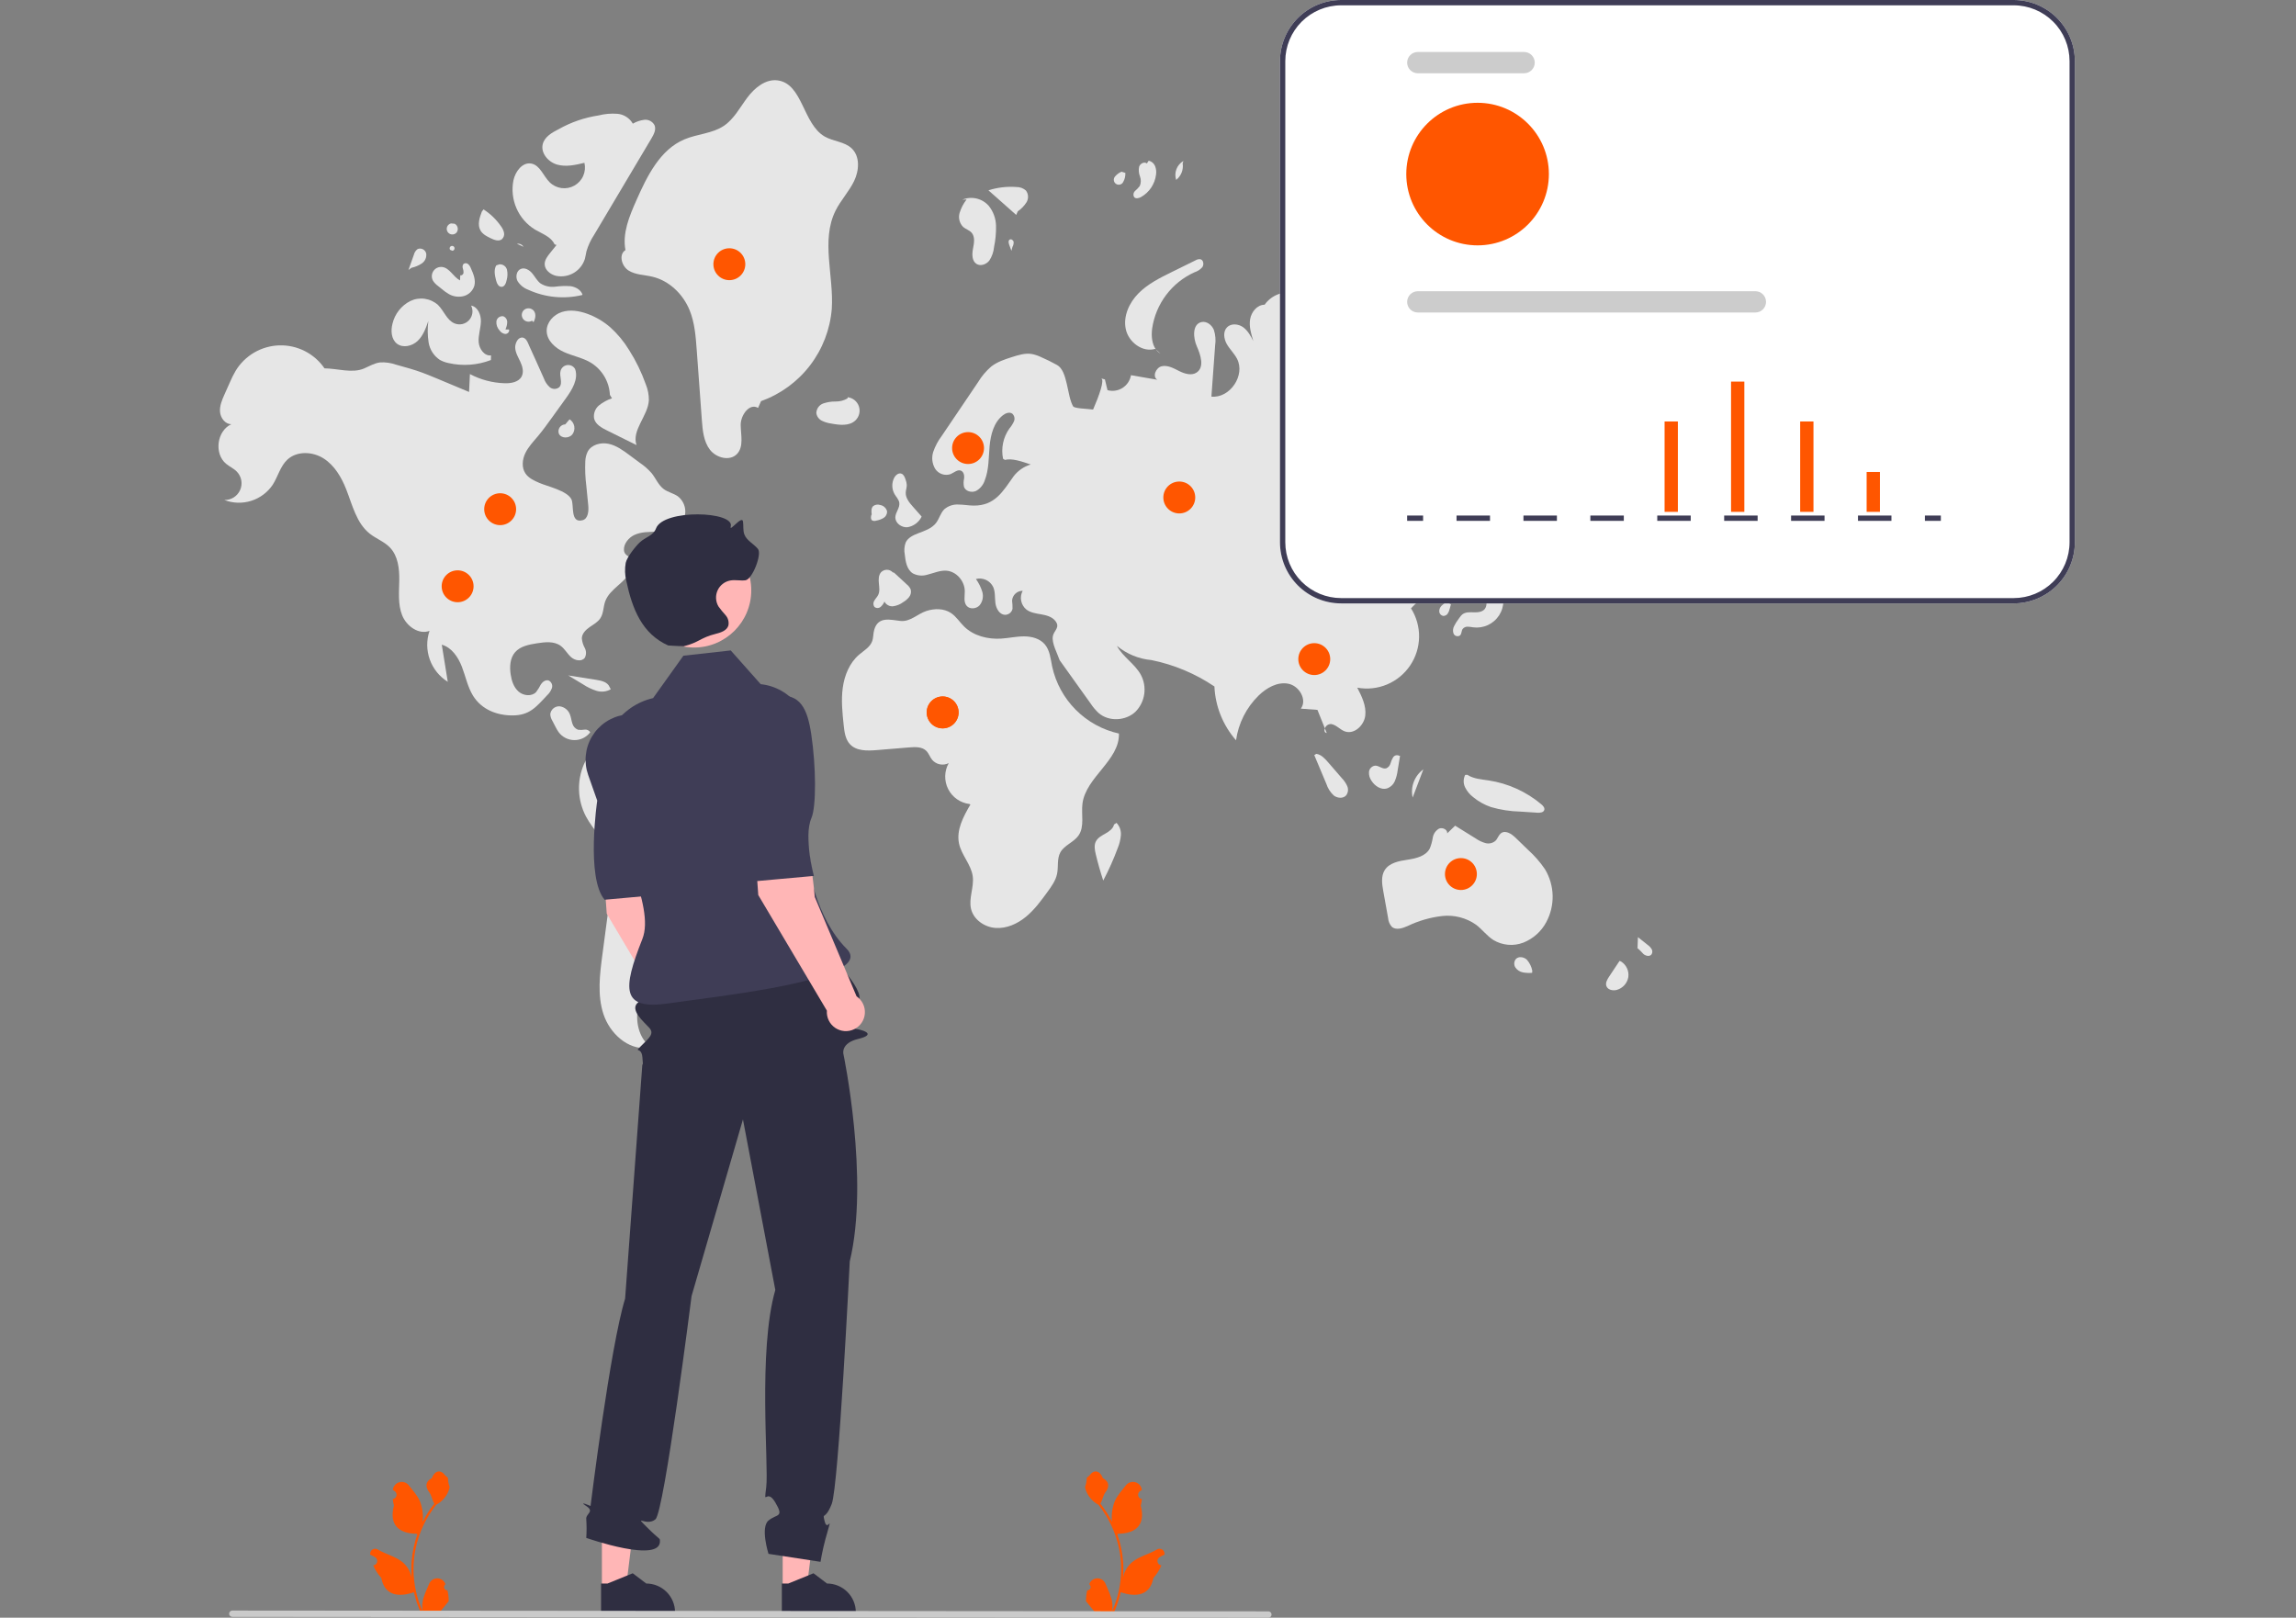 <svg width="1114" height="785" viewBox="0 0 1114 785" fill="none" xmlns="http://www.w3.org/2000/svg">
<rect x="0" y="0" width="1114" height="785" fill="#808080" stroke="none"/>
<g clip-path="url(#clip0_8_338)">
<path d="M527.522 771.71C527.844 771.725 528.162 771.641 528.434 771.468C528.705 771.296 528.918 771.045 529.042 770.748C529.166 770.451 529.196 770.123 529.127 769.809C529.059 769.495 528.896 769.209 528.659 768.991L528.552 768.563L528.595 768.461C528.918 767.696 529.461 767.044 530.154 766.586C530.847 766.129 531.66 765.887 532.49 765.89C533.321 765.893 534.132 766.141 534.822 766.604C535.511 767.066 536.049 767.722 536.367 768.49C537.638 771.551 539.257 774.618 539.655 777.855C539.831 779.286 539.757 780.737 539.436 782.142C542.422 775.629 543.972 768.55 543.982 761.386C543.983 759.588 543.883 757.791 543.683 756.005C543.518 754.54 543.289 753.086 542.995 751.642C541.395 743.807 537.959 736.464 532.97 730.215C530.555 728.898 528.602 726.872 527.374 724.41C526.93 723.525 526.615 722.581 526.441 721.606C526.97 720.21 527.249 718.731 527.263 717.238C527.642 716.662 528.322 716.376 528.736 715.814C530.798 713.018 533.639 713.506 535.122 717.305C538.291 718.904 538.321 721.556 536.377 724.106C535.141 725.729 534.971 727.925 533.885 729.662C533.997 729.805 534.113 729.943 534.225 730.086C536.266 732.71 538.044 735.528 539.535 738.499C539.173 735.171 539.606 731.804 540.798 728.675C542.007 725.759 544.272 723.303 546.268 720.782C546.795 720.105 547.512 719.6 548.327 719.33C549.142 719.06 550.018 719.037 550.846 719.266C551.674 719.494 552.415 719.962 552.976 720.612C553.538 721.261 553.894 722.062 554 722.914L554.012 723.026C553.716 723.193 553.426 723.37 553.142 723.558C552.785 723.796 552.509 724.137 552.349 724.535C552.19 724.932 552.154 725.369 552.247 725.788C552.339 726.207 552.556 726.588 552.869 726.881C553.182 727.174 553.576 727.366 554 727.431L554.043 727.438C553.938 728.506 553.751 729.564 553.485 730.604C556.045 740.502 550.519 744.107 542.629 744.269C542.455 744.358 542.285 744.447 542.111 744.532C543.609 748.778 544.549 753.2 544.907 757.688C545.109 760.336 545.097 762.996 544.871 765.642L544.884 765.548C545.456 762.606 547.026 759.951 549.328 758.032C552.747 755.223 557.578 754.189 561.267 751.931C561.659 751.679 562.115 751.545 562.581 751.544C563.047 751.543 563.503 751.675 563.896 751.925C564.29 752.174 564.603 752.531 564.8 752.954C564.997 753.376 565.069 753.845 565.008 754.307L564.993 754.406C564.443 754.63 563.908 754.888 563.39 755.178C563.094 755.346 562.804 755.523 562.52 755.711C562.163 755.949 561.887 756.289 561.727 756.687C561.567 757.085 561.532 757.522 561.624 757.941C561.717 758.359 561.934 758.74 562.247 759.033C562.56 759.327 562.954 759.519 563.378 759.584L563.421 759.591L563.511 759.604C562.571 761.848 561.252 763.912 559.612 765.709C558.012 774.349 551.138 775.169 543.786 772.653H543.781C542.975 776.158 541.806 779.57 540.294 782.834H527.835C527.79 782.696 527.75 782.553 527.709 782.415C528.863 782.487 530.02 782.418 531.157 782.209C530.233 781.075 529.308 779.932 528.384 778.797C528.363 778.776 528.344 778.754 528.326 778.73C527.857 778.15 527.383 777.574 526.915 776.993C526.89 775.214 527.094 773.438 527.522 771.71Z" fill="#FF5600"/>
<path d="M217.091 771.71C216.77 771.725 216.452 771.641 216.18 771.468C215.908 771.296 215.696 771.045 215.572 770.748C215.447 770.451 215.418 770.123 215.486 769.809C215.554 769.495 215.718 769.209 215.954 768.991L216.061 768.563L216.019 768.461C215.695 767.696 215.153 767.044 214.459 766.586C213.766 766.129 212.953 765.887 212.123 765.89C211.293 765.893 210.482 766.141 209.792 766.604C209.102 767.066 208.565 767.722 208.246 768.49C206.975 771.551 205.357 774.618 204.958 777.855C204.783 779.286 204.857 780.737 205.177 782.142C202.191 775.629 200.641 768.55 200.631 761.386C200.63 759.588 200.73 757.791 200.93 756.005C201.096 754.54 201.325 753.086 201.618 751.642C203.218 743.807 206.654 736.464 211.643 730.215C214.058 728.898 216.011 726.872 217.239 724.41C217.684 723.525 217.998 722.581 218.172 721.606C217.643 720.21 217.365 718.731 217.351 717.238C216.971 716.662 216.292 716.376 215.877 715.814C213.815 713.018 210.974 713.506 209.491 717.305C206.323 718.904 206.292 721.556 208.236 724.106C209.473 725.729 209.643 727.925 210.728 729.662C210.616 729.805 210.5 729.943 210.389 730.086C208.348 732.71 206.569 735.528 205.078 738.499C205.441 735.171 205.008 731.804 203.815 728.675C202.606 725.759 200.341 723.303 198.346 720.782C197.818 720.105 197.102 719.6 196.287 719.33C195.472 719.06 194.595 719.038 193.767 719.266C192.94 719.494 192.199 719.962 191.637 720.612C191.076 721.261 190.719 722.062 190.613 722.914L190.601 723.026C190.898 723.193 191.188 723.37 191.471 723.558C191.828 723.796 192.104 724.137 192.264 724.535C192.424 724.932 192.46 725.369 192.367 725.788C192.274 726.207 192.057 726.588 191.744 726.881C191.431 727.174 191.037 727.366 190.613 727.431L190.57 727.438C190.676 728.506 190.862 729.564 191.128 730.604C188.569 740.502 194.094 744.107 201.984 744.269C202.158 744.358 202.328 744.447 202.502 744.532C201.004 748.778 200.064 753.2 199.707 757.688C199.504 760.336 199.516 762.996 199.742 765.642L199.729 765.548C199.157 762.606 197.588 759.951 195.286 758.032C191.866 755.223 187.035 754.189 183.346 751.931C182.954 751.679 182.499 751.545 182.033 751.544C181.567 751.543 181.11 751.675 180.717 751.925C180.324 752.174 180.01 752.531 179.813 752.954C179.616 753.376 179.544 753.845 179.605 754.307L179.62 754.406C180.17 754.63 180.706 754.888 181.223 755.178C181.52 755.346 181.81 755.523 182.094 755.711C182.45 755.949 182.726 756.289 182.886 756.687C183.046 757.085 183.082 757.522 182.989 757.941C182.896 758.359 182.679 758.74 182.366 759.033C182.053 759.327 181.659 759.519 181.236 759.584L181.192 759.591L181.103 759.604C182.042 761.848 183.361 763.912 185.001 765.709C186.602 774.349 193.475 775.169 200.828 772.653H200.832C201.639 776.158 202.808 779.57 204.32 782.834H216.779C216.824 782.696 216.864 782.553 216.904 782.415C215.751 782.487 214.593 782.418 213.457 782.209C214.381 781.075 215.305 779.932 216.23 778.797C216.25 778.776 216.27 778.754 216.288 778.73C216.757 778.15 217.23 777.574 217.699 776.993C217.724 775.214 217.519 773.438 217.091 771.71Z" fill="#FF5600"/>
<path d="M405.392 102.246C407.913 97.171 411.942 92.957 414.406 87.855C416.871 82.752 417.35 75.923 413.244 72.017C409.758 68.701 404.297 68.654 400.128 66.252C389.507 60.132 389.519 40.695 377.377 39.015C371.472 38.198 366.13 42.626 362.561 47.401C358.992 52.175 356.149 57.746 351.199 61.068C345.596 64.828 338.353 64.991 332.131 67.603C320.202 72.611 313.948 85.487 308.719 97.32C305.351 104.943 301.905 113.165 303.468 121.352C300.07 123.466 301.584 129.151 304.976 131.275C308.367 133.399 312.626 133.352 316.52 134.271C324.704 136.205 331.406 142.72 334.583 150.506C337.059 156.575 337.565 163.238 338.043 169.775C338.872 181.119 339.701 192.462 340.53 203.805C340.899 208.851 341.382 214.214 344.454 218.235C347.526 222.256 354.178 223.941 357.631 220.243C360.931 216.708 359.444 211.112 359.378 206.277C359.311 201.441 363.682 195.42 367.803 197.95L369.257 194.652C378.67 191.281 386.913 185.269 392.999 177.336C399.085 169.402 402.755 159.882 403.571 149.917C404.624 133.865 398.236 116.653 405.392 102.246Z" fill="#E6E6E6"/>
<path d="M415.012 204.034C415.921 203.177 416.566 202.078 416.871 200.866C417.176 199.654 417.128 198.381 416.733 197.195C416.338 196.01 415.612 194.962 414.641 194.176C413.671 193.389 412.495 192.897 411.253 192.757L411.269 193.302C409.497 194.336 407.476 194.867 405.425 194.837C403.381 194.805 401.346 195.127 399.412 195.79C398.451 196.14 397.617 196.772 397.022 197.605C396.427 198.437 396.098 199.43 396.078 200.453C396.19 201.237 396.49 201.983 396.952 202.626C397.414 203.269 398.024 203.792 398.732 204.149C400.151 204.848 401.676 205.311 403.245 205.519C407.287 206.28 412.018 206.855 415.012 204.034Z" fill="#E6E6E6"/>
<path d="M493.846 102.515C495.539 101.363 496.976 99.875 498.068 98.142C498.597 97.266 498.849 96.25 498.79 95.228C498.731 94.206 498.365 93.225 497.739 92.415C496.464 91.309 494.824 90.716 493.137 90.752C488.555 90.41 483.95 90.953 479.573 92.352C484.067 96.333 488.561 100.314 493.055 104.296L493.846 102.515Z" fill="#E6E6E6"/>
<path d="M471.372 112.87C473.188 114.875 472.609 117.985 472.095 120.641C471.581 123.297 471.515 126.616 473.8 128.065C475.78 129.32 478.559 128.296 480.007 126.452C481.302 124.485 482.091 122.229 482.303 119.884C483.015 116.475 483.337 112.997 483.262 109.516C483.176 106.01 481.939 102.628 479.741 99.894C478.182 98.116 476.104 96.87 473.801 96.332C471.498 95.794 469.084 95.99 466.898 96.893L468.986 96.79C467.468 98.739 466.317 100.948 465.589 103.308C465.24 104.494 465.216 105.752 465.518 106.95C465.819 108.149 466.437 109.245 467.305 110.124C468.544 111.202 470.269 111.653 471.372 112.87Z" fill="#E6E6E6"/>
<path d="M573.815 79.245L574.185 78.102C572.633 79 571.436 80.404 570.795 82.08C570.154 83.755 570.108 85.599 570.665 87.304C571.859 86.362 572.781 85.119 573.334 83.703C573.888 82.286 574.054 80.747 573.815 79.245Z" fill="#E6E6E6"/>
<path d="M553.634 95.608C555.611 94.489 557.298 92.922 558.56 91.033C559.822 89.144 560.624 86.986 560.902 84.731C561.116 83.329 560.954 81.895 560.432 80.576C560.163 79.922 559.738 79.344 559.192 78.893C558.647 78.443 557.998 78.134 557.305 77.995L556.459 79.326C555.247 78.282 553.21 79.355 552.7 80.871C552.371 82.446 552.508 84.082 553.093 85.58C553.678 87.087 553.651 88.763 553.019 90.251C552.338 91.126 551.571 91.931 550.731 92.655C550.32 93.028 550.052 93.533 549.972 94.082C549.893 94.632 550.006 95.192 550.294 95.667C551.09 96.576 552.578 96.195 553.634 95.608Z" fill="#E6E6E6"/>
<path d="M545.03 88.174C545.754 86.872 546.095 85.392 546.015 83.904L544.166 83.324C542.984 83.803 541.936 84.561 541.111 85.534C540.86 85.785 540.669 86.088 540.549 86.422C540.43 86.757 540.385 87.113 540.42 87.466C540.454 87.819 540.566 88.16 540.748 88.465C540.929 88.77 541.176 89.031 541.47 89.229C541.765 89.427 542.099 89.558 542.45 89.612C542.8 89.666 543.159 89.641 543.499 89.54C543.839 89.44 544.153 89.265 544.417 89.029C544.682 88.793 544.891 88.501 545.03 88.174Z" fill="#E6E6E6"/>
<path d="M635.408 78.817C635.575 78.957 635.741 79.101 635.908 79.242C636.056 79.211 636.196 79.155 636.346 79.137L635.408 78.817Z" fill="#E6E6E6"/>
<path d="M632.444 95.044C634.142 93.671 635.839 92.298 637.537 90.924C638.439 90.286 639.208 89.478 639.8 88.546C640.205 87.663 640.38 86.692 640.308 85.723C640.236 84.754 639.92 83.82 639.39 83.006C638.45 81.564 637.273 80.291 635.908 79.242C634.409 79.597 633.092 80.489 632.206 81.75C631.321 83.011 630.928 84.553 631.104 86.084C631.41 88.031 632.633 90.113 631.635 91.813C631.246 92.475 630.578 92.925 630.13 93.548C629.682 94.171 629.536 95.164 630.152 95.622C630.835 96.131 631.782 95.58 632.444 95.044Z" fill="#E6E6E6"/>
<path d="M636.157 103.451C636.788 103.485 637.419 103.382 638.008 103.151C638.596 102.919 639.128 102.564 639.566 102.109C641.836 100.25 643.821 98.068 645.459 95.635C641.64 96.844 637.82 98.054 634 99.264L635.191 100.657C634.133 101.347 634.916 103.213 636.157 103.451Z" fill="#E6E6E6"/>
<path d="M646.863 111.313C647.096 111.909 647.518 112.412 648.064 112.745C648.61 113.079 649.25 113.224 649.886 113.159C650.52 113.075 651.128 112.852 651.666 112.508C652.205 112.163 652.661 111.704 653.003 111.164C653.584 110.308 653.925 109.312 653.992 108.28C654.059 107.247 653.849 106.216 653.383 105.292C652.918 104.368 652.214 103.586 651.344 103.025C650.475 102.464 649.471 102.146 648.438 102.103L649.492 103.714C649.761 106.465 646.022 108.681 646.863 111.313Z" fill="#E6E6E6"/>
<path d="M721.048 141.436C722.081 142.206 723.337 142.622 724.625 142.618C725.914 142.615 727.167 142.194 728.197 141.419C728.864 140.848 729.407 140.147 729.79 139.357C730.174 138.568 730.391 137.707 730.426 136.83C730.462 135.953 730.316 135.078 729.998 134.26C729.68 133.442 729.197 132.698 728.578 132.076L726.627 133.165C725.545 132.47 724.235 132.221 722.974 132.472C721.712 132.722 720.597 133.452 719.863 134.509C719.204 135.616 718.962 136.921 719.179 138.191C719.397 139.46 720.059 140.611 721.048 141.436Z" fill="#E6E6E6"/>
<path d="M743.734 144.004C744.684 143.728 745.548 143.213 746.242 142.508C746.936 141.803 747.437 140.931 747.698 139.977L743.905 139.478C742.85 138.682 741.622 138.145 740.321 137.913C739.668 137.815 739.002 137.944 738.433 138.279C737.865 138.614 737.428 139.135 737.198 139.753C737.117 140.279 737.172 140.817 737.358 141.315C737.545 141.814 737.855 142.256 738.261 142.6C738.977 143.283 739.856 143.771 740.814 144.017C741.773 144.262 742.778 144.258 743.734 144.004Z" fill="#E6E6E6"/>
<path d="M728.072 151.586C728.139 152.203 728.38 152.789 728.767 153.274C729.154 153.759 729.671 154.124 730.258 154.326C730.899 154.63 731.617 154.734 732.318 154.626C733.019 154.517 733.671 154.201 734.191 153.717C734.42 153.458 734.584 153.149 734.669 152.814C734.754 152.48 734.759 152.129 734.682 151.793C734.605 151.456 734.448 151.143 734.226 150.878C734.003 150.614 733.721 150.407 733.403 150.274L730.558 149.757C729.459 149.188 728.054 150.349 728.072 151.586Z" fill="#E6E6E6"/>
<path d="M563.04 171.585L560.838 169.575C561.424 170.391 562.174 171.076 563.04 171.585Z" fill="#E6E6E6"/>
<path d="M546.225 159.749C547.581 166.043 554.36 171.17 560.514 169.279L560.838 169.575C558.879 166.894 558.547 162.926 559.005 159.475C559.854 153.562 562.178 147.959 565.764 143.181C569.35 138.404 574.081 134.606 579.521 132.139C581.011 131.674 582.344 130.806 583.371 129.63C584.248 128.348 583.921 126.149 582.41 125.786C581.589 125.692 580.761 125.884 580.064 126.329L568.628 131.958C562.851 134.801 556.96 137.725 552.423 142.293C547.886 146.861 544.87 153.455 546.225 159.749Z" fill="#E6E6E6"/>
<path d="M361.615 376.17C350.959 368.542 339.288 362.443 326.941 358.05C319.353 355.352 311.198 353.294 303.292 354.826C298.955 355.723 294.892 357.63 291.432 360.392C287.971 363.155 285.211 366.695 283.376 370.724C281.607 374.783 280.776 379.188 280.943 383.611C281.109 388.035 282.27 392.365 284.339 396.279C287.985 403.112 294.299 408.553 296.41 416.005C297.834 421.029 297.159 426.377 296.474 431.553C295.074 442.131 293.675 452.708 292.275 463.286C291 472.916 289.758 482.938 292.808 492.162C295.857 501.385 304.557 509.516 314.222 508.536L316.138 508.392C309.744 504.045 307.952 495.044 309.856 487.551C311.76 480.057 316.591 473.703 321.308 467.578C335.307 449.4 349.306 431.222 363.305 413.045C368.969 405.69 374.959 396.6 371.939 387.822C370.222 382.833 365.905 379.242 361.615 376.17Z" fill="#E6E6E6"/>
<path d="M266.213 330.217C264.795 329.737 263.298 330.805 262.464 332.048C261.79 333.383 260.999 334.656 260.099 335.85C257.918 338.098 253.944 337.652 251.592 335.584C249.24 333.516 248.221 330.317 247.764 327.219C247.217 323.501 247.453 319.354 249.907 316.508C252.433 313.578 256.584 312.792 260.404 312.183C264.35 311.555 268.771 311.03 272.004 313.379C274.041 314.858 275.227 317.245 277.114 318.911C279 320.577 282.355 321.209 283.775 319.13C284.147 318.394 284.335 317.578 284.323 316.753C284.311 315.928 284.1 315.119 283.707 314.393C282.909 312.947 282.429 311.348 282.299 309.702C282.394 307.417 284.228 305.602 286.105 304.296C287.982 302.99 290.102 301.864 291.334 299.937C292.848 297.567 292.688 294.515 293.627 291.864C295.901 285.448 304.018 282.593 306.382 276.21C306.952 274.867 307.016 273.363 306.562 271.977C305.573 269.435 302.898 269.934 302.734 266.826C302.577 263.853 305.057 260.938 307.576 259.696C311.05 257.985 315.1 258.123 318.971 258.019C322.842 257.915 327.013 257.401 329.854 254.769C330.774 253.821 331.483 252.69 331.935 251.449C332.387 250.208 332.572 248.886 332.478 247.569C332.384 246.251 332.013 244.969 331.389 243.805C330.765 242.641 329.902 241.622 328.857 240.815C326.74 239.353 324.064 238.844 322.004 237.303C319.438 235.383 318.224 232.185 316.225 229.68C314.563 227.772 312.661 226.088 310.566 224.669C308.851 223.397 307.137 222.124 305.422 220.852C302.322 218.552 299.097 216.193 295.325 215.374C291.553 214.555 287.061 215.714 285.172 219.08C284.427 220.58 284.02 222.226 283.98 223.9C283.808 227.843 283.972 231.793 284.472 235.708C284.783 238.859 285.094 242.01 285.406 245.161C285.685 247.986 285.385 251.71 282.643 252.443C276.56 254.07 278.612 245.075 277.263 242.319C275.198 238.101 265.709 236.076 261.653 234.318C259.12 233.22 256.446 232.008 254.916 229.71C253.013 226.849 253.403 222.955 254.896 219.86C256.389 216.765 258.822 214.246 261.032 211.615C263.284 208.932 265.336 206.088 267.384 203.247C269.761 199.952 272.137 196.657 274.513 193.361C277.561 189.135 280.765 183.978 279.034 179.063C278.658 178.406 278.098 177.873 277.421 177.533C276.745 177.193 275.984 177.06 275.232 177.151C274.481 177.241 273.772 177.551 273.196 178.043C272.62 178.534 272.202 179.184 271.994 179.912C271.235 182.565 273.259 185.952 271.323 187.919C270.66 188.453 269.83 188.737 268.978 188.721C268.127 188.705 267.308 188.39 266.665 187.831C265.411 186.673 264.456 185.229 263.881 183.621C261.535 178.408 259.249 173.162 256.841 167.978C256.08 166.339 255.286 163.532 252.979 163.808C250.976 164.048 249.894 166.967 249.964 168.661C250.065 171.126 251.428 173.329 252.469 175.566C253.511 177.803 254.239 180.489 253.095 182.676C251.647 185.444 247.981 186.066 244.858 185.974C238.972 185.796 233.204 184.274 227.997 181.525C227.861 184.418 227.725 187.311 227.588 190.204C223.443 188.469 219.299 186.735 215.154 185C214.349 184.663 213.544 184.326 212.739 183.989C209.242 182.525 205.741 181.06 202.142 179.872C200.099 179.198 198.027 178.614 195.956 178.03C194.697 177.675 193.438 177.32 192.179 176.965C189.694 176.085 187.059 175.709 184.428 175.86C181.663 176.207 179.198 177.692 176.641 178.802C170.936 181.278 163.558 178.787 157.445 178.743C155.021 175.203 151.747 172.327 147.924 170.379C144.101 168.431 139.85 167.473 135.561 167.591C131.272 167.71 127.081 168.903 123.372 171.059C119.663 173.216 116.553 176.269 114.328 179.937C113.253 181.796 112.296 183.721 111.462 185.699C110.633 187.558 109.804 189.417 108.974 191.276C107.757 194.002 106.514 196.875 106.753 199.851C106.992 202.828 109.274 205.868 112.259 205.841C105.219 209.029 103.754 220.182 109.732 225.08C111.388 226.436 113.418 227.323 114.908 228.86C116.034 230.021 116.787 231.492 117.071 233.084C117.355 234.677 117.157 236.318 116.501 237.796C115.846 239.275 114.764 240.525 113.394 241.384C112.023 242.243 110.427 242.674 108.811 242.62C112.982 244.232 117.576 244.382 121.844 243.045C126.111 241.709 129.799 238.964 132.305 235.261C134.861 231.259 135.972 226.259 139.449 223.025C144.054 218.742 151.661 219.074 156.972 222.442C162.283 225.81 165.643 231.544 167.954 237.393C170.983 245.057 172.921 253.816 179.374 258.943C182.494 261.422 186.445 262.816 189.203 265.693C193.13 269.789 193.809 275.972 193.72 281.646C193.632 287.32 193.021 293.208 195.088 298.493C197.155 303.778 203.08 308.124 208.394 306.132C206.872 310.648 206.918 315.546 208.526 320.033C210.134 324.519 213.21 328.332 217.254 330.853C216.286 324.848 215.318 318.844 214.35 312.84C219.175 314.198 222.302 318.878 224.108 323.554C225.914 328.229 226.868 333.286 229.486 337.561C233.609 344.292 241.074 347.192 248.668 347.166C256.871 347.139 259.986 343.227 265.392 337.467C266.478 336.484 267.303 335.246 267.791 333.865C268.012 333.169 267.973 332.417 267.684 331.747C267.394 331.076 266.871 330.533 266.213 330.217Z" fill="#E6E6E6"/>
<path d="M289.442 329.919C284.857 329.198 280.271 328.477 275.686 327.756C278.09 329.202 280.494 330.647 282.897 332.092C284.902 333.426 287.081 334.476 289.374 335.212C290.523 335.574 291.735 335.695 292.934 335.569C294.132 335.443 295.292 335.072 296.341 334.479L295.754 333.357C294.83 331.019 291.926 330.309 289.442 329.919Z" fill="#E6E6E6"/>
<path d="M286.327 355.407L286.358 355.327C286.081 354.867 285.673 354.501 285.185 354.275C284.698 354.049 284.155 353.974 283.624 354.06C282.568 354.249 281.488 354.266 280.426 354.112C279.752 353.848 279.15 353.427 278.672 352.883C278.194 352.339 277.852 351.689 277.677 350.987C277.221 349.615 277.086 348.148 276.567 346.8C276.192 345.733 275.53 344.79 274.654 344.076C273.778 343.361 272.721 342.902 271.601 342.749C270.477 342.659 269.363 343.015 268.499 343.74C267.635 344.465 267.091 345.5 266.985 346.623C267.073 347.779 267.441 348.896 268.056 349.879C268.55 350.831 269.045 351.782 269.539 352.733C269.956 353.586 270.436 354.407 270.974 355.188C271.849 356.394 272.994 357.38 274.317 358.066C275.64 358.753 277.105 359.121 278.596 359.142C280.086 359.164 281.561 358.837 282.903 358.189C284.245 357.54 285.417 356.588 286.327 355.407Z" fill="#E6E6E6"/>
<path d="M259.547 111.392C263.038 113.45 267.411 114.869 269.07 118.567L270.027 118.876C268.983 120.174 267.939 121.471 266.895 122.768C265.605 124.371 264.248 126.157 264.279 128.215C264.32 131.048 267.046 133.186 269.8 133.854C272.739 134.459 275.798 133.95 278.383 132.426C280.968 130.903 282.894 128.473 283.788 125.609C284.116 124.414 284.251 123.175 284.538 121.971C285.376 119.113 286.639 116.398 288.287 113.918C297.558 98.32 306.83 82.722 316.101 67.124C317.256 65.181 318.446 62.857 317.578 60.771C317.115 59.888 316.398 59.165 315.519 58.694C314.641 58.222 313.642 58.025 312.65 58.126C310.671 58.367 308.763 59.009 307.041 60.013C306.276 58.669 305.196 57.531 303.895 56.697C302.593 55.862 301.108 55.356 299.568 55.222C296.488 54.984 293.39 55.254 290.397 56.021C283.636 57.041 277.116 59.281 271.156 62.631C267.895 64.279 264.306 66.315 263.36 69.844C262.197 74.185 265.947 78.61 270.265 79.858C274.583 81.105 279.192 80.057 283.562 79.007C284.056 81.126 283.85 83.347 282.975 85.339C282.1 87.331 280.603 88.985 278.709 90.054C276.815 91.124 274.625 91.55 272.468 91.27C270.31 90.99 268.302 90.018 266.743 88.501C263.611 85.451 262.077 80.156 257.776 79.368C253.489 78.584 250.081 83.156 249.135 87.411C248.209 91.993 248.711 96.749 250.573 101.037C252.435 105.325 255.567 108.939 259.547 111.392Z" fill="#E6E6E6"/>
<path d="M313.32 186.448C311.256 180.629 308.542 175.06 305.231 169.848C302.721 165.727 299.624 161.995 296.036 158.768C292.758 155.937 288.989 153.729 284.916 152.254C280.962 150.824 276.56 150.118 272.564 151.421C268.567 152.725 265.166 156.441 265.247 160.645C265.337 165.292 269.403 168.927 273.641 170.837C277.88 172.747 282.594 173.578 286.593 175.948C289.311 177.597 291.583 179.889 293.209 182.621C294.835 185.354 295.764 188.444 295.916 191.62L296.923 193.285C294.641 194.041 292.514 195.199 290.641 196.705C289.713 197.471 289.004 198.468 288.585 199.595C288.166 200.722 288.052 201.94 288.255 203.126C288.953 205.94 291.827 207.555 294.426 208.842C299.227 211.22 304.028 213.598 308.83 215.976C306.385 208.687 314.389 201.903 314.832 194.227C314.849 191.559 314.335 188.915 313.32 186.448Z" fill="#E6E6E6"/>
<path d="M192.59 166.766C195.502 169.027 199.981 167.969 202.649 165.424C205.317 162.878 206.617 159.256 207.829 155.773C207.386 159.22 207.428 162.713 207.953 166.148C208.227 167.867 208.854 169.509 209.795 170.972C210.737 172.435 211.971 173.687 213.422 174.648C214.738 175.37 216.157 175.887 217.63 176.18C224.477 177.739 231.632 177.227 238.187 174.712L238.246 172.47C234.953 172.846 232.461 169.234 232.243 165.927C232.026 162.619 233.226 159.376 233.332 156.063C233.437 152.75 231.841 148.879 228.579 148.29C229.15 149.436 229.358 150.73 229.176 151.997C228.993 153.265 228.43 154.447 227.559 155.387C226.688 156.326 225.552 156.978 224.302 157.256C223.051 157.533 221.746 157.424 220.56 156.942C216.784 155.407 215.413 150.807 212.495 147.961C210.692 146.358 208.456 145.323 206.067 144.987C203.677 144.651 201.242 145.029 199.067 146.073C196.919 147.169 195.035 148.718 193.545 150.613C192.055 152.508 190.994 154.704 190.435 157.049C189.549 160.452 189.812 164.609 192.59 166.766Z" fill="#E6E6E6"/>
<path d="M282.481 143.16L282.616 142.941C281.803 140.593 279.283 139.216 276.823 138.867C274.343 138.703 271.853 138.785 269.389 139.112C266.903 139.434 264.382 138.879 262.261 137.542C260.567 136.276 259.602 134.285 258.249 132.661C256.895 131.036 254.704 129.701 252.737 130.477C250.608 131.318 250.04 134.302 251.073 136.345C252.291 138.306 254.127 139.804 256.291 140.604C264.488 144.366 273.711 145.267 282.481 143.16Z" fill="#E6E6E6"/>
<path d="M254.501 150.198C253.82 150.697 253.359 151.44 253.213 152.271C253.067 153.103 253.249 153.958 253.719 154.659C254.19 155.36 254.913 155.851 255.738 156.031C256.563 156.21 257.425 156.064 258.144 155.623L258.863 156.332C259.818 154.621 260.212 152.329 258.99 150.797C258.447 150.162 257.689 149.75 256.86 149.639C256.032 149.529 255.192 149.728 254.501 150.198Z" fill="#E6E6E6"/>
<path d="M246.096 156.335C246.106 155.724 245.932 155.124 245.594 154.614C245.257 154.104 244.774 153.708 244.207 153.478C243.822 153.412 243.427 153.425 243.046 153.515C242.666 153.606 242.307 153.773 241.993 154.005C241.679 154.238 241.414 154.532 241.217 154.869C241.019 155.207 240.891 155.581 240.842 155.969C240.783 156.76 240.886 157.554 241.147 158.303C241.408 159.051 241.819 159.738 242.357 160.321C242.669 160.791 243.078 161.189 243.556 161.489C244.033 161.789 244.569 161.984 245.128 162.062C246.253 162.099 247.401 160.922 246.945 159.892L245.226 159.859C245.755 158.757 246.052 157.557 246.096 156.335Z" fill="#E6E6E6"/>
<path d="M212.482 138.732C213.114 139.244 213.745 139.756 214.376 140.267C215.47 141.213 216.651 142.051 217.904 142.772C220.095 143.986 222.672 144.301 225.092 143.652C226.286 143.311 227.376 142.675 228.26 141.803C229.144 140.93 229.794 139.849 230.151 138.66C230.905 135.816 229.674 132.862 228.469 130.178C228.194 129.41 227.741 128.718 227.146 128.16C226.841 127.89 226.452 127.733 226.045 127.717C225.638 127.701 225.238 127.827 224.913 128.072C224.677 128.366 224.52 128.715 224.458 129.086C224.395 129.457 224.428 129.838 224.554 130.193C224.813 130.9 224.931 131.651 224.902 132.404C224.782 133.146 224.003 133.848 223.317 133.541L223.207 136.068C219.93 134.409 218.196 129.995 214.549 129.56C213.73 129.463 212.9 129.592 212.15 129.933C211.399 130.275 210.757 130.816 210.293 131.498C209.83 132.179 209.562 132.975 209.52 133.799C209.477 134.622 209.662 135.441 210.053 136.167C210.686 137.174 211.512 138.045 212.482 138.732Z" fill="#E6E6E6"/>
<path d="M204.676 127.824C205.434 127.304 206.034 126.585 206.409 125.746C206.785 124.907 206.921 123.98 206.804 123.068C206.713 122.627 206.526 122.211 206.256 121.85C205.987 121.488 205.64 121.191 205.243 120.979C204.845 120.767 204.405 120.645 203.955 120.621C203.505 120.598 203.055 120.675 202.638 120.845C201.701 121.545 201.043 122.555 200.781 123.694C199.917 126.131 199.054 128.568 198.19 131.004L199.642 129.948C201.438 129.561 203.145 128.841 204.676 127.824Z" fill="#E6E6E6"/>
<path d="M221.5 112.87C221.76 112.543 221.944 112.163 222.041 111.757C222.138 111.351 222.144 110.928 222.06 110.52C221.976 110.111 221.803 109.725 221.554 109.39C221.305 109.055 220.985 108.779 220.618 108.581L218.802 108.411C218.39 108.516 218.007 108.716 217.686 108.995C217.364 109.274 217.112 109.624 216.951 110.018C216.789 110.412 216.722 110.838 216.755 111.263C216.788 111.687 216.92 112.098 217.14 112.463C217.361 112.827 217.663 113.134 218.024 113.361C218.385 113.587 218.794 113.725 219.217 113.765C219.641 113.804 220.069 113.744 220.465 113.589C220.862 113.433 221.216 113.187 221.5 112.87Z" fill="#E6E6E6"/>
<path d="M238.201 115.672C239.895 116.483 242.04 117.255 243.514 116.091C243.95 115.696 244.275 115.193 244.455 114.632C244.635 114.072 244.664 113.474 244.54 112.898C244.275 111.75 243.764 110.674 243.042 109.743C240.788 106.508 237.924 103.743 234.612 101.604L233.793 102.668C232.649 105.638 231.544 109.106 233.14 111.861C234.216 113.718 236.265 114.746 238.201 115.672Z" fill="#E6E6E6"/>
<path d="M250.821 118.316L253.989 119.749C253.678 119.208 253.205 118.778 252.637 118.521C252.068 118.263 251.433 118.192 250.821 118.316Z" fill="#E6E6E6"/>
<path d="M242.285 128.283L240.788 128.776C239.515 130.868 240.067 133.542 240.659 135.918C241.034 137.42 241.841 139.268 243.387 139.2C244.892 139.133 245.558 137.309 245.847 135.831C246.297 134.225 246.346 132.533 245.989 130.904C245.785 130.097 245.3 129.39 244.621 128.909C243.942 128.429 243.113 128.207 242.285 128.283Z" fill="#E6E6E6"/>
<path d="M218.414 121.243L219.522 121.689C219.782 121.652 220.022 121.53 220.205 121.343C220.389 121.156 220.505 120.913 220.537 120.652C220.568 120.392 220.513 120.128 220.38 119.903C220.246 119.677 220.042 119.501 219.799 119.403C219.555 119.305 219.287 119.29 219.034 119.361C218.781 119.431 218.559 119.583 218.401 119.792C218.243 120.002 218.159 120.258 218.162 120.52C218.164 120.782 218.253 121.036 218.414 121.243Z" fill="#E6E6E6"/>
<path d="M274.252 205.933C273.715 205.945 273.189 206.085 272.718 206.342C272.246 206.598 271.843 206.964 271.542 207.408C271.24 207.852 271.049 208.361 270.985 208.894C270.92 209.427 270.984 209.967 271.171 210.47C272.259 212.813 276.005 212.823 277.669 210.848C278.096 210.288 278.401 209.644 278.567 208.96C278.732 208.275 278.753 207.563 278.63 206.87C278.506 206.176 278.24 205.515 277.849 204.93C277.457 204.344 276.948 203.846 276.355 203.467L274.252 205.933Z" fill="#E6E6E6"/>
<path d="M328.202 261.413C327.766 261.529 327.359 261.731 327.003 262.007C326.647 262.284 326.35 262.629 326.13 263.022C325.91 263.415 325.77 263.848 325.72 264.296C325.67 264.743 325.711 265.197 325.839 265.629L328.949 265.845C330.002 265.316 331.055 264.787 332.108 264.259C332.044 263.813 331.892 263.384 331.66 262.998C331.427 262.612 331.12 262.276 330.756 262.011C330.392 261.745 329.978 261.556 329.539 261.453C329.101 261.35 328.646 261.337 328.202 261.413Z" fill="#E6E6E6"/>
<path d="M315.562 265.259C314.672 265.891 313.958 266.739 313.486 267.723C313.015 268.708 312.802 269.796 312.868 270.885C312.969 271.971 313.413 272.998 314.137 273.815C314.86 274.632 315.824 275.198 316.891 275.431C317.967 275.6 319.067 275.353 319.969 274.742C320.87 274.13 321.506 273.199 321.747 272.137C322.273 268.92 318.817 266.564 317.574 263.551L315.562 265.259Z" fill="#E6E6E6"/>
<path d="M436.342 244.016C436.67 246.431 434.494 248.546 434.413 250.982C434.317 253.872 437.463 256.12 440.34 255.836C441.769 255.589 443.12 255.013 444.288 254.155C445.456 253.297 446.41 252.18 447.073 250.891L447.135 250.62C445.734 249.036 444.332 247.452 442.931 245.868C441.209 243.922 439.385 241.708 439.452 239.111C439.486 237.831 439.99 236.591 439.962 235.311C439.894 234.39 439.689 233.484 439.352 232.625C438.973 231.492 438.456 230.216 437.324 229.834C435.908 229.355 434.478 230.61 433.802 231.944C433.194 233.174 432.898 234.535 432.941 235.906C432.985 237.277 433.365 238.617 434.049 239.806C434.867 241.196 436.124 242.418 436.342 244.016Z" fill="#E6E6E6"/>
<path d="M423.125 252.512C423.431 252.678 423.77 252.775 424.117 252.797C424.465 252.819 424.813 252.766 425.139 252.641C426.387 252.428 427.588 251.992 428.682 251.354C429.225 251.027 429.672 250.562 429.976 250.006C430.281 249.45 430.432 248.823 430.415 248.189C430.226 247.392 429.804 246.67 429.204 246.112C428.604 245.555 427.852 245.188 427.043 245.058C426.482 244.861 425.881 244.805 425.293 244.894C424.704 244.984 424.147 245.218 423.67 245.574C422.626 246.553 422.751 248.216 422.955 249.633L422.735 250.002C422.539 250.878 422.413 251.966 423.125 252.512Z" fill="#E6E6E6"/>
<path d="M643.729 355.707C643.426 354.953 643.123 354.199 642.82 353.446C642.404 354.469 642.558 355.517 643.729 355.707Z" fill="#E6E6E6"/>
<path d="M825.703 197.145C821.813 192.924 819.431 190.491 816.974 185.259C815.637 182.374 813.607 179.864 811.064 177.955C808.521 176.045 805.545 174.795 802.402 174.316C794.331 172.986 786.084 175.092 777.916 174.67C764.832 173.994 753.034 166.976 740.504 163.149C733.489 161.183 726.345 159.71 719.124 158.739C714.963 158.081 710.803 157.423 706.642 156.765C693.004 154.608 679.278 152.445 665.473 152.732C661.493 152.814 655.947 151.618 656.266 147.649C656.662 142.72 665.531 143.367 667.237 138.725C668.292 135.854 665.766 132.839 662.996 131.541C660.226 130.242 657.029 129.852 654.515 128.109C652.001 126.366 650.624 122.325 652.934 120.32C646.53 123.603 640.126 126.886 633.722 130.169C628.398 132.898 622.449 136.449 621.509 142.358C618.301 143.206 615.493 145.156 613.579 147.867C609.977 147.886 607.146 151.344 606.552 154.897C605.958 158.45 607.038 162.046 608.105 165.487C606.799 162.984 605.411 160.385 603.108 158.752C600.805 157.119 597.299 156.808 595.336 158.837C593.321 160.919 593.792 164.412 595.217 166.934C596.643 169.456 598.832 171.492 600.177 174.058C604.378 182.073 596.766 193.357 587.762 192.464C588.366 184.188 588.969 175.912 589.573 167.636C589.956 165.09 589.742 162.49 588.948 160.042C587.966 157.673 585.451 155.727 582.948 156.286C578.448 157.292 578.832 163.884 580.704 168.099C582.576 172.313 584.442 178.174 580.621 180.755C578.153 182.421 574.807 181.392 572.143 180.062C569.478 178.731 566.628 177.092 563.716 177.713C560.804 178.335 558.972 182.787 561.545 184.286C557.278 183.544 553.011 182.803 548.743 182.061C548.532 183.317 548.06 184.515 547.356 185.577C546.653 186.639 545.735 187.542 544.661 188.227C543.587 188.912 542.382 189.365 541.122 189.555C539.863 189.745 538.577 189.668 537.349 189.331C536.93 187.595 536.511 185.859 536.092 184.122C535.468 183.949 534.843 183.775 534.219 183.601C536.179 184.147 533.112 192.413 530.363 198.728C526.667 198.294 521.266 198.211 520.649 197.152C517.698 192.08 518.048 179.999 512.921 177.146C510.349 175.715 507.712 174.411 505.01 173.234C503.59 172.559 502.091 172.066 500.547 171.769C497.398 171.273 494.223 172.249 491.184 173.214C487.594 174.354 483.92 175.538 480.947 177.851C478.409 180.053 476.232 182.641 474.499 185.52C468.629 194.207 462.759 202.894 456.889 211.581C455.141 213.901 453.765 216.48 452.811 219.224C452.362 220.589 452.212 222.034 452.373 223.462C452.533 224.89 453 226.266 453.74 227.497C454.521 228.703 455.685 229.612 457.045 230.077C458.405 230.542 459.882 230.535 461.238 230.059C462.939 229.322 464.643 227.653 466.329 228.424C467.605 229.008 467.925 230.686 467.791 232.083C467.466 233.452 467.441 234.874 467.716 236.253C468.483 238.429 471.436 239.186 473.542 238.244C475.59 237.127 477.124 235.259 477.822 233.033C479.852 227.829 479.645 222.07 480.15 216.507C480.655 210.944 482.176 204.993 486.562 201.534C487.875 200.499 489.804 199.752 491.155 200.737C491.661 201.197 492.011 201.803 492.156 202.472C492.301 203.14 492.233 203.837 491.963 204.465C491.398 205.708 490.661 206.865 489.774 207.903C488.275 210.012 487.227 212.406 486.693 214.937C486.16 217.468 486.153 220.082 486.673 222.615L487.57 223.17C490.99 222.283 495.567 223.871 500.107 225.394C496.811 226.374 493.909 228.371 491.815 231.098C486.567 238.461 482.768 245.43 472.386 245.342C469.923 245.322 467.481 244.835 465.018 244.829C462.532 244.676 460.083 245.491 458.186 247.105C456.318 248.933 455.741 251.717 454.144 253.785C452.043 256.504 448.532 257.61 445.326 258.846C442.982 259.748 440.512 260.966 439.435 263.234C438.758 265.095 438.602 267.105 438.984 269.047C439.345 272.483 439.984 276.39 442.899 278.244C443.988 278.813 445.181 279.159 446.405 279.263C447.63 279.367 448.864 279.226 450.034 278.848C453.065 278.111 456.03 276.722 459.143 276.929C464.031 277.255 468.057 281.947 468.106 286.846C468.131 289.326 467.408 292.17 469.051 294.027C470.596 295.772 473.659 295.461 475.259 293.767C476.003 292.866 476.515 291.796 476.75 290.651C476.985 289.507 476.936 288.322 476.607 287.201C475.928 284.967 474.883 282.861 473.514 280.97C475.141 280.548 476.864 280.703 478.39 281.408C479.915 282.114 481.149 283.326 481.882 284.838C482.968 287.25 482.617 290.034 482.963 292.656C483.31 295.278 484.906 298.193 487.547 298.344C488.411 298.368 489.255 298.09 489.935 297.556C490.615 297.023 491.086 296.269 491.268 295.424C491.295 294.093 491.223 292.762 491.051 291.442C491.141 290.143 491.725 288.927 492.683 288.044C493.641 287.162 494.9 286.679 496.202 286.695C495.399 288.18 495.138 289.898 495.463 291.554C495.788 293.21 496.679 294.702 497.984 295.773C499.994 297.328 502.65 297.676 505.154 298.11C507.658 298.545 510.329 299.232 511.945 301.194C514.636 304.461 511.343 305.932 510.83 308.699C510.201 312.095 513.038 317.111 514.127 320.361C519.135 327.366 524.143 334.372 529.151 341.377C530.269 343.081 531.587 344.644 533.078 346.033C538.021 350.279 546.171 349.86 550.912 345.389C553.21 343.064 554.702 340.062 555.17 336.826C555.637 333.59 555.055 330.29 553.508 327.409C550.578 322.076 544.774 318.773 541.907 313.406C546.678 317.356 552.536 319.765 558.705 320.314C569.621 322.533 579.992 326.882 589.224 333.113C589.658 342.759 593.359 351.971 599.719 359.235C600.862 351.003 604.7 343.382 610.633 337.562C614.491 333.799 619.762 330.766 625.055 331.777C630.348 332.789 634.364 339.539 631.163 343.874C633.845 344.073 636.528 344.273 639.21 344.472C640.413 347.463 641.616 350.454 642.82 353.446C643.034 352.817 643.444 352.274 643.989 351.895C644.535 351.516 645.187 351.322 645.851 351.341C648.362 351.721 650.124 354.057 652.512 354.92C657.015 356.546 661.829 352.041 662.411 347.289C662.994 342.537 660.733 337.949 658.537 333.695C663.388 334.594 668.397 334.058 672.949 332.154C677.5 330.25 681.398 327.06 684.165 322.974C686.932 318.889 688.447 314.085 688.526 309.152C688.605 304.218 687.244 299.369 684.609 295.197C689.829 289.714 695.973 285.191 702.759 281.834C709.039 278.732 715.909 276.602 721.398 272.25C726.886 267.898 730.736 260.34 728.096 253.852C726.23 249.268 721.553 246.157 720.153 241.411C718.127 234.54 724.283 227.434 731.237 225.717C738.192 224.001 745.454 226.111 752.305 228.204C751.253 221.155 759.423 214.546 766.097 217.049C768.892 215.918 771.686 214.786 774.481 213.654C771.242 220.797 764.221 225.342 759.059 231.247C753.897 237.152 750.822 246.769 756.215 252.464C763.944 245.459 771.674 238.453 779.403 231.447C787.488 224.119 795.573 216.792 803.658 209.464C803.272 208.33 802.886 207.196 802.5 206.061C810.149 203.156 818.387 200.753 825.703 197.145Z" fill="#E6E6E6"/>
<path d="M424.234 291.431C423.921 291.881 423.755 292.416 423.758 292.963C423.761 293.51 423.932 294.044 424.249 294.49C424.664 294.843 425.189 295.04 425.734 295.047C426.279 295.054 426.809 294.872 427.233 294.53C428.063 293.822 428.712 292.924 429.124 291.914C429.525 292.69 430.156 293.325 430.931 293.73C431.705 294.136 432.586 294.293 433.453 294.181C435.185 293.92 436.826 293.236 438.23 292.189C439.344 291.536 440.327 290.683 441.131 289.672C441.528 289.163 441.801 288.569 441.927 287.935C442.054 287.302 442.031 286.648 441.86 286.026C441.443 285.071 440.795 284.234 439.975 283.592C437.929 281.703 435.884 279.814 433.839 277.924L433.146 277.717C432.785 277.333 432.35 277.026 431.868 276.814C431.386 276.603 430.866 276.491 430.339 276.485C429.812 276.479 429.29 276.58 428.803 276.782C428.317 276.983 427.876 277.281 427.507 277.657C426.237 279.078 426.231 281.202 426.425 283.099C426.619 284.995 426.921 287.016 426.077 288.725C425.593 289.705 424.773 290.48 424.234 291.431Z" fill="#E6E6E6"/>
<path d="M542.898 355.965C534.95 354.195 527.674 350.188 521.931 344.415C516.188 338.643 512.218 331.347 510.489 323.39C509.736 319.635 509.394 315.532 506.896 312.629C504.478 309.819 500.527 308.805 496.819 308.805C493.111 308.805 489.456 309.658 485.756 309.889C479.286 310.293 472.431 308.584 467.804 304.043C465.613 301.893 463.954 299.162 461.395 297.466C457.956 295.187 453.397 295.189 449.479 296.48C445.114 297.919 441.621 301.855 436.848 301.313C431.885 300.75 426.133 298.995 424.187 305.531C423.626 307.412 423.817 309.476 423.108 311.307C422.014 314.128 419.111 315.719 416.815 317.69C412.19 321.66 409.732 327.691 408.904 333.729C408.076 339.768 408.716 345.9 409.358 351.962C409.704 355.231 410.159 358.749 412.405 361.15C415.535 364.497 420.788 364.368 425.355 363.991C430.661 363.553 435.967 363.115 441.273 362.677C444.134 362.44 447.393 362.34 449.429 364.363C450.649 365.575 451.166 367.328 452.239 368.672C453.202 369.815 454.524 370.599 455.99 370.894C457.456 371.19 458.979 370.98 460.31 370.299C459.234 372.221 458.648 374.379 458.604 376.582C458.561 378.784 459.061 380.964 460.06 382.927C461.06 384.89 462.528 386.576 464.335 387.836C466.142 389.097 468.231 389.892 470.419 390.153L470.828 390.411C467.431 396.228 463.906 402.76 465.315 409.347C466.522 414.996 471.2 419.524 471.965 425.249C472.667 430.502 469.926 435.874 471.139 441.033C472.367 446.257 477.643 449.899 482.995 450.288C488.348 450.677 493.607 448.303 497.753 444.895C501.899 441.488 505.105 437.099 508.264 432.76C510.214 430.082 512.214 427.294 512.884 424.048C513.597 420.595 512.771 416.768 514.45 413.667C516.386 410.092 520.983 408.751 523.304 405.412C526.308 401.088 524.538 395.198 525.202 389.975C526.846 377.048 543.271 368.991 542.898 355.965Z" fill="#E6E6E6"/>
<path d="M540.526 400.097C540.076 402.116 538.186 403.445 536.385 404.461C534.584 405.477 532.604 406.502 531.686 408.355C530.746 410.253 531.176 412.515 531.667 414.575C532.69 418.86 533.895 423.097 535.281 427.285C537.969 422.206 540.316 416.955 542.305 411.565C543.148 409.558 543.668 407.431 543.847 405.262C543.929 404.176 543.783 403.086 543.418 402.06C543.053 401.034 542.477 400.096 541.727 399.306L540.526 400.097Z" fill="#E6E6E6"/>
<path d="M651.056 377.615C648.799 375.009 646.542 372.404 644.285 369.798C642.742 368.017 640.982 366.114 638.643 365.816L637.68 366.431C639.637 371.091 641.594 375.75 643.551 380.41C644.244 382.538 645.463 384.456 647.096 385.986C648.847 387.362 651.688 387.626 653.149 385.945C653.62 385.314 653.917 384.571 654.01 383.789C654.103 383.008 653.989 382.215 653.679 381.492C653.042 380.054 652.154 378.741 651.056 377.615Z" fill="#E6E6E6"/>
<path d="M672.925 382.604C673.778 382.307 674.56 381.836 675.22 381.221C675.881 380.605 676.405 379.858 676.761 379.028C677.46 377.365 677.922 375.612 678.133 373.82C678.519 371.487 678.904 369.154 679.29 366.821L678.786 366.691C678.295 366.456 677.737 366.407 677.213 366.552C676.689 366.697 676.236 367.028 675.937 367.482C675.368 368.408 674.938 369.413 674.66 370.464C674.517 370.989 674.257 371.474 673.9 371.885C673.543 372.295 673.098 372.62 672.598 372.834C670.786 373.381 669.07 371.461 667.179 371.536C666.415 371.633 665.707 371.987 665.169 372.538C664.632 373.09 664.297 373.807 664.22 374.574C664.111 376.12 664.549 377.656 665.458 378.913C667.071 381.416 670.063 383.427 672.925 382.604Z" fill="#E6E6E6"/>
<path d="M685.403 387.027L690.604 373.328C688.497 374.856 686.882 376.967 685.958 379.401C685.034 381.834 684.841 384.485 685.403 387.027Z" fill="#E6E6E6"/>
<path d="M711.947 375.984L710.895 376.029C710.425 376.958 710.176 377.984 710.166 379.026C710.156 380.067 710.386 381.097 710.838 382.036C711.761 383.907 713.104 385.539 714.762 386.806C717.331 388.927 720.264 390.565 723.418 391.639C728.043 392.988 732.825 393.725 737.642 393.83C740.395 394.01 743.149 394.19 745.902 394.371C747.214 394.456 748.911 394.29 749.275 393.027C749.576 391.985 748.688 391.004 747.858 390.304C740.573 384.174 731.742 380.165 722.331 378.718C718.762 378.175 714.974 377.952 711.947 375.984Z" fill="#E6E6E6"/>
<path d="M741.338 412.339C739.358 410.419 737.377 408.499 735.397 406.579C733.471 404.711 730.586 402.732 728.379 404.257C727.111 405.133 726.719 406.843 725.644 407.948C724.989 408.534 724.198 408.948 723.343 409.152C722.488 409.356 721.595 409.343 720.746 409.114C719.055 408.639 717.456 407.881 716.017 406.873L711.103 403.823C709.408 402.771 707.712 401.719 706.017 400.667L702.191 404.386C702.357 402.556 699.917 401.367 698.228 402.09C697.425 402.541 696.734 403.166 696.206 403.92C695.678 404.675 695.328 405.538 695.18 406.447C694.898 408.263 694.408 410.041 693.717 411.744C691.774 415.464 687.057 416.565 682.907 417.188C678.757 417.811 674.056 418.689 671.835 422.249C669.985 425.215 670.539 429.022 671.157 432.462L673.496 445.477C673.607 447.054 674.239 448.549 675.294 449.727C677.349 451.54 680.531 450.438 683.039 449.332C688.281 446.81 693.906 445.18 699.684 444.508C705.512 443.855 711.378 445.357 716.175 448.731C719.149 450.996 721.417 454.131 724.568 456.142C726.739 457.448 729.178 458.241 731.702 458.461C734.225 458.681 736.766 458.323 739.13 457.413C743.868 455.526 747.789 452.029 750.204 447.537C752.349 443.576 753.425 439.124 753.327 434.621C753.229 430.118 751.96 425.718 749.645 421.854C747.282 418.35 744.491 415.154 741.338 412.339Z" fill="#E6E6E6"/>
<path d="M735.499 465.364C735.024 465.941 734.746 466.655 734.706 467.401C734.666 468.148 734.866 468.887 735.277 469.512C736.14 470.748 737.455 471.595 738.938 471.869C740.407 472.131 741.903 472.2 743.39 472.072L743.435 470.962C743.039 469.013 742.14 467.202 740.828 465.708C739.393 464.344 736.858 463.925 735.499 465.364Z" fill="#E6E6E6"/>
<path d="M786.491 466.552L785.782 466.292C784.092 468.839 782.402 471.385 780.713 473.932C779.804 475.302 778.855 476.948 779.409 478.496C780.066 480.328 782.493 480.865 784.378 480.381C785.816 479.991 787.114 479.198 788.118 478.096C789.122 476.994 789.791 475.628 790.046 474.16C790.254 472.683 790.029 471.179 789.398 469.828C788.767 468.478 787.757 467.339 786.491 466.552Z" fill="#E6E6E6"/>
<path d="M799.373 458.469L794.708 454.761C794.646 456.481 794.583 458.202 794.521 459.922L794.346 459.925C795.422 460.869 796.437 461.879 797.386 462.949C798.478 463.877 800.31 464.302 801.244 463.214C801.523 462.825 801.681 462.362 801.699 461.883C801.717 461.404 801.594 460.931 801.344 460.522C800.831 459.713 800.161 459.015 799.373 458.469Z" fill="#E6E6E6"/>
<path d="M715.099 297.131C713.141 297.069 710.975 296.95 709.458 298.189C708.959 298.635 708.521 299.145 708.156 299.707L707.621 300.455C706.821 301.503 706.123 302.625 705.538 303.806C705.232 304.36 705.048 304.973 704.999 305.603C704.95 306.234 705.037 306.868 705.254 307.462C705.379 307.746 705.566 307.999 705.8 308.203C706.034 308.407 706.31 308.557 706.608 308.643C706.906 308.728 707.22 308.747 707.527 308.699C707.833 308.65 708.125 308.534 708.382 308.36C709.219 307.585 709.023 306.179 709.656 305.23C709.934 304.873 710.292 304.585 710.701 304.39C711.11 304.194 711.558 304.097 712.011 304.104C712.915 304.127 713.815 304.229 714.701 304.408C717.154 304.744 719.653 304.371 721.902 303.333C724.15 302.295 726.055 300.634 727.39 298.548C728.725 296.463 729.436 294.038 729.438 291.561C729.439 289.085 728.732 286.659 727.4 284.571L727.242 284.09C725.887 284.039 724.556 284.464 723.482 285.292C722.408 286.12 721.658 287.298 721.364 288.622C720.926 290.903 721.854 293.552 720.471 295.418C719.305 296.991 717.056 297.192 715.099 297.131Z" fill="#E6E6E6"/>
<path d="M732.62 272.952L732.322 272.926C730.571 273.246 728.891 273.872 727.358 274.776C726.855 275.009 726.453 275.417 726.227 275.923C726.16 276.192 726.162 276.473 726.231 276.741C726.3 277.009 726.434 277.255 726.622 277.458C727.002 277.86 727.447 278.195 727.938 278.449C728.67 278.938 729.479 279.299 730.33 279.519C730.758 279.625 731.205 279.622 731.631 279.512C732.057 279.402 732.449 279.187 732.772 278.888C733.075 278.472 733.283 277.995 733.382 277.49C733.481 276.984 733.469 276.464 733.345 275.964C733.205 274.938 732.963 273.929 732.62 272.952Z" fill="#E6E6E6"/>
<path d="M702.451 297.712C702.918 296.962 703.251 296.136 703.433 295.271C703.615 294.6 703.798 293.928 703.98 293.257L702.029 292.072C701.097 292.557 700.238 293.17 699.475 293.892C699.096 294.256 698.796 294.695 698.594 295.181C698.392 295.666 698.293 296.189 698.303 296.714C698.33 297.24 698.534 297.741 698.882 298.135C699.23 298.53 699.701 298.796 700.219 298.888C700.661 298.902 701.099 298.801 701.49 298.594C701.881 298.388 702.212 298.084 702.451 297.712Z" fill="#E6E6E6"/>
<path d="M489.895 116.271C489.124 116.751 489.342 117.914 489.655 118.768C490.014 119.748 490.374 120.728 490.733 121.708L491.236 119.805C491.677 119.068 491.872 118.208 491.792 117.352C491.618 116.516 490.62 115.819 489.895 116.271Z" fill="#E6E6E6"/>
<path d="M977.042 292.805H650.7C642.834 292.796 635.293 289.668 629.731 284.106C624.169 278.544 621.041 271.003 621.032 263.138V29.668C621.041 21.802 624.17 14.261 629.731 8.699C635.293 3.137 642.834 0.009 650.7 0H977.042C984.908 0.009 992.448 3.137 998.01 8.699C1003.57 14.261 1006.7 21.802 1006.71 29.668V263.138C1006.7 271.003 1003.57 278.544 998.01 284.106C992.448 289.668 984.908 292.796 977.042 292.805Z" fill="white"/>
<path d="M977.042 292.805H650.7C642.834 292.796 635.293 289.668 629.731 284.106C624.169 278.544 621.041 271.003 621.032 263.138V29.668C621.041 21.802 624.17 14.261 629.731 8.699C635.293 3.137 642.834 0.009 650.7 0H977.042C984.908 0.009 992.448 3.137 998.01 8.699C1003.57 14.261 1006.7 21.802 1006.71 29.668V263.138C1006.7 271.003 1003.57 278.544 998.01 284.106C992.448 289.668 984.908 292.796 977.042 292.805ZM650.7 2.58C643.518 2.588 636.633 5.444 631.555 10.523C626.476 15.601 623.62 22.486 623.612 29.668V263.138C623.62 270.319 626.477 277.204 631.555 282.283C636.633 287.361 643.518 290.217 650.7 290.225H977.042C984.224 290.217 991.109 287.361 996.187 282.283C1001.26 277.204 1004.12 270.319 1004.13 263.138V29.668C1004.12 22.486 1001.27 15.601 996.187 10.523C991.109 5.444 984.224 2.588 977.042 2.58H650.7Z" fill="#3F3D56"/>
<path d="M739.489 35.548H687.893C686.525 35.548 685.212 35.005 684.245 34.037C683.277 33.069 682.734 31.757 682.734 30.389C682.734 29.02 683.277 27.708 684.245 26.74C685.212 25.773 686.525 25.229 687.893 25.229H739.489C740.857 25.229 742.17 25.773 743.137 26.74C744.105 27.708 744.648 29.02 744.648 30.389C744.648 31.757 744.105 33.069 743.137 34.037C742.17 35.005 740.857 35.548 739.489 35.548Z" fill="#CCCCCC"/>
<path d="M851.709 151.638H687.893C686.525 151.638 685.212 151.095 684.245 150.127C683.277 149.16 682.734 147.847 682.734 146.479C682.734 145.11 683.277 143.798 684.245 142.83C685.212 141.863 686.525 141.319 687.893 141.319H851.709C853.078 141.319 854.39 141.863 855.358 142.83C856.325 143.798 856.869 145.11 856.869 146.479C856.869 147.847 856.325 149.16 855.358 150.127C854.39 151.095 853.078 151.638 851.709 151.638Z" fill="#CCCCCC"/>
<path d="M716.911 119.066C736.016 119.066 751.504 103.578 751.504 84.473C751.504 65.367 736.016 49.879 716.911 49.879C697.805 49.879 682.317 65.367 682.317 84.473C682.317 103.578 697.805 119.066 716.911 119.066Z" fill="#FF5600"/>
<path d="M690.473 250.17H682.734V252.75H690.473V250.17Z" fill="#3F3D56"/>
<path d="M917.711 252.75H901.48V250.17H917.711V252.75ZM885.249 252.75H869.017V250.17H885.249V252.75ZM852.786 252.75H836.555V250.17H852.786V252.75ZM820.324 252.75H804.093V250.17H820.324L820.324 252.75ZM787.861 252.75H771.63V250.17H787.861V252.75ZM755.398 252.75H739.167V250.17H755.399L755.398 252.75ZM722.936 252.75H706.704V250.17H722.936V252.75Z" fill="#3F3D56"/>
<path d="M941.682 250.17H933.943V252.75H941.682V250.17Z" fill="#3F3D56"/>
<path d="M814.094 204.524H807.645V248.38H814.094V204.524Z" fill="#FF5600"/>
<path d="M879.879 204.524H873.429V248.38H879.879V204.524Z" fill="#FF5600"/>
<path d="M912.126 229.032H905.677V248.38H912.126V229.032Z" fill="#FF5600"/>
<path d="M846.342 185.176H839.892V248.38H846.342V185.176Z" fill="#FF5600"/>
<path d="M222.034 292.237C226.309 292.237 229.774 288.771 229.774 284.497C229.774 280.223 226.309 276.758 222.034 276.758C217.76 276.758 214.295 280.223 214.295 284.497C214.295 288.771 217.76 292.237 222.034 292.237Z" fill="#FF5600"/>
<path d="M242.673 254.83C246.947 254.83 250.412 251.365 250.412 247.09C250.412 242.816 246.947 239.351 242.673 239.351C238.398 239.351 234.933 242.816 234.933 247.09C234.933 251.365 238.398 254.83 242.673 254.83Z" fill="#FF5600"/>
<path d="M469.693 225.162C473.968 225.162 477.433 221.697 477.433 217.423C477.433 213.148 473.968 209.683 469.693 209.683C465.419 209.683 461.954 213.148 461.954 217.423C461.954 221.697 465.419 225.162 469.693 225.162Z" fill="#FF5600"/>
<path d="M457.367 353.447C461.642 353.447 465.107 349.982 465.107 345.707C465.107 341.433 461.642 337.968 457.367 337.968C453.093 337.968 449.628 341.433 449.628 345.707C449.628 349.982 453.093 353.447 457.367 353.447Z" fill="#FF5600"/>
<path d="M637.671 327.574C641.945 327.574 645.41 324.109 645.41 319.834C645.41 315.56 641.945 312.095 637.671 312.095C633.397 312.095 629.932 315.56 629.932 319.834C629.932 324.109 633.397 327.574 637.671 327.574Z" fill="#FF5600"/>
<path d="M353.875 135.951C358.149 135.951 361.614 132.486 361.614 128.211C361.614 123.937 358.149 120.472 353.875 120.472C349.6 120.472 346.135 123.937 346.135 128.211C346.135 132.486 349.6 135.951 353.875 135.951Z" fill="#FF5600"/>
<path d="M572.179 249.146C576.454 249.146 579.919 245.681 579.919 241.406C579.919 237.132 576.454 233.667 572.179 233.667C567.905 233.667 564.44 237.132 564.44 241.406C564.44 245.681 567.905 249.146 572.179 249.146Z" fill="#FF5600"/>
<path d="M708.822 431.875C713.096 431.875 716.561 428.41 716.561 424.136C716.561 419.861 713.096 416.396 708.822 416.396C704.548 416.396 701.083 419.861 701.083 424.136C701.083 428.41 704.548 431.875 708.822 431.875Z" fill="#FF5600"/>
<path d="M457.367 353.447C461.642 353.447 465.107 349.982 465.107 345.707C465.107 341.433 461.642 337.968 457.367 337.968C453.093 337.968 449.628 341.433 449.628 345.707C449.628 349.982 453.093 353.447 457.367 353.447Z" fill="#FF5600"/>
<path d="M292.042 770.667L303.716 770.666L309.269 725.64L292.04 725.641L292.042 770.667Z" fill="#FFB6B6"/>
<path d="M291.631 782.844L327.528 782.843V782.389C327.528 778.684 326.056 775.13 323.436 772.51C320.815 769.89 317.262 768.418 313.556 768.417L306.998 763.443L294.764 768.418L291.631 768.418L291.631 782.844Z" fill="#2F2E41"/>
<path d="M379.755 770.667L391.428 770.666L396.981 725.64L379.752 725.641L379.755 770.667Z" fill="#FFB6B6"/>
<path d="M379.344 782.844L415.241 782.843V782.389C415.241 778.684 413.768 775.13 411.148 772.51C408.528 769.89 404.974 768.418 401.269 768.417L394.711 763.443L382.477 768.418L379.343 768.418L379.344 782.844Z" fill="#2F2E41"/>
<path d="M291.588 404.388L312.305 401.421C319.311 413.137 321.801 444.321 321.801 444.321L342.076 492.509C343.418 493.421 344.497 494.671 345.203 496.132C345.91 497.593 346.218 499.215 346.099 500.834C345.979 502.452 345.435 504.011 344.521 505.353C343.608 506.694 342.357 507.772 340.894 508.476C339.432 509.181 337.81 509.487 336.192 509.366C334.573 509.244 333.015 508.698 331.675 507.783C330.334 506.868 329.258 505.616 328.556 504.153C327.853 502.689 327.548 501.067 327.671 499.449L294.383 443.359L291.588 404.388Z" fill="#FFB6B6"/>
<path d="M302.817 346.875C299.61 347.371 296.552 348.568 293.861 350.381C291.17 352.194 288.911 354.577 287.246 357.362C285.58 360.147 284.549 363.264 284.226 366.493C283.902 369.721 284.294 372.981 285.373 376.041L289.77 388.502C289.77 388.502 284.232 426.021 293.358 436.612L321.363 434.077C321.363 434.077 316.243 415.148 320.174 405.989C322.582 400.381 322.448 381.008 320.076 365.249C318.264 353.216 314.842 345.012 302.817 346.875Z" fill="#3F3D56"/>
<path d="M399.394 459.922C399.394 459.922 420.981 480.974 416.371 485.837C411.761 490.699 401.217 497.51 411.003 498.619C420.79 499.728 424.85 502.133 416.371 504.155C407.891 506.178 409.202 511.371 409.202 511.371C409.202 511.371 421.967 572.143 412.293 612.129C412.293 612.129 406.909 721.347 403.53 729.852C400.152 738.358 398.862 733.198 400.152 738.358C401.442 743.517 404.022 734.488 401.442 743.517C400.034 748.234 398.919 753.033 398.104 757.887L372.871 754.017C372.871 754.017 368.809 741.212 372.871 737.85C376.934 734.488 380.578 736.56 376.176 729.075C371.774 721.589 370.484 731.908 371.774 721.589C373.064 711.27 367.679 655.46 376.176 625.965L360.474 543.202L335.545 628.898C335.545 628.898 322.322 733.56 318.025 737.249C313.729 740.938 307.28 734.488 313.729 740.938C320.179 747.387 320.066 746.278 320.179 747.387C321.38 759.219 284.451 746.278 284.451 746.278C284.656 743.272 284.656 740.255 284.451 737.249C284.062 734.488 288.71 733.605 284.451 730.822C280.192 728.039 286.529 730.799 286.529 730.799C286.529 730.799 296.052 653.586 303.297 630.188L311.682 516.243C311.682 516.243 312.214 518.516 311.682 512.992C311.149 507.467 307.28 511.337 311.149 507.467C315.019 503.598 317.599 501.626 315.019 498.742C312.439 495.858 305.323 490.024 309.526 486.492C313.729 482.959 322.001 459.922 322.001 459.922L402.619 460.567" fill="#2F2E41"/>
<path d="M369.083 331.999L354.547 315.631L331.578 318.183L316.872 338.763C309.045 340.563 302.205 345.294 297.759 351.983C293.313 358.672 291.601 366.811 292.973 374.725C298.68 407.585 318.073 439.455 311.669 455.668C301.949 480.279 301.356 490.317 324.624 486.866C347.893 483.416 425.847 475.462 410.733 460.348C395.62 445.234 392.3 419.979 392.3 419.979L391.694 362.199C392.337 358.714 392.251 355.134 391.443 351.684C390.634 348.234 389.12 344.988 386.997 342.152C384.873 339.315 382.185 336.949 379.102 335.201C376.019 333.454 372.608 332.364 369.083 331.999Z" fill="#3F3D56"/>
<path d="M365.112 395.359L385.829 392.392C392.835 404.108 395.325 435.291 395.325 435.291L415.599 483.48C416.942 484.392 418.021 485.641 418.727 487.103C419.433 488.564 419.742 490.186 419.622 491.805C419.503 493.423 418.959 494.982 418.045 496.324C417.131 497.665 415.881 498.742 414.418 499.447C412.956 500.151 411.334 500.458 409.715 500.337C408.097 500.215 406.539 499.669 405.198 498.754C403.858 497.839 402.782 496.586 402.079 495.123C401.377 493.66 401.072 492.038 401.195 490.419L367.907 434.33L365.112 395.359Z" fill="#FFB6B6"/>
<path d="M376.34 337.845C373.134 338.342 370.076 339.539 367.385 341.352C364.694 343.164 362.435 345.548 360.77 348.333C359.104 351.117 358.073 354.235 357.749 357.464C357.426 360.692 357.818 363.952 358.897 367.012L363.294 379.473C363.294 379.473 357.756 416.992 366.882 427.583L394.887 425.048C394.887 425.048 389.767 406.119 393.698 396.96C396.105 391.351 395.972 371.979 393.6 356.22C391.788 344.187 388.366 335.983 376.34 337.845Z" fill="#3F3D56"/>
<path d="M336.746 314.222C352.079 314.222 364.509 301.792 364.509 286.459C364.509 271.126 352.079 258.697 336.746 258.697C321.413 258.697 308.984 271.126 308.984 286.459C308.984 301.792 321.413 314.222 336.746 314.222Z" fill="#FFB6B6"/>
<path d="M331.64 313.636C339.372 311.699 339.636 309.489 347.368 307.552C349.83 306.936 352.682 305.964 353.412 303.533C353.585 302.644 353.55 301.727 353.309 300.854C353.067 299.981 352.627 299.175 352.022 298.501C350.803 297.167 349.662 295.764 348.603 294.3C347.902 293.124 347.498 291.795 347.425 290.428C347.353 289.06 347.615 287.696 348.188 286.452C348.761 285.209 349.628 284.124 350.714 283.29C351.801 282.457 353.074 281.901 354.424 281.67C356.816 281.261 359.282 281.894 361.689 281.588C364.99 281.167 369.846 268.919 367.73 266.35C365.67 263.85 362.288 262.358 361.152 259.325C360.409 257.34 360.815 255.122 360.484 253.029C359.994 249.926 353.715 258.517 354.55 255.489C356.601 248.06 321.911 246.89 318.3 256.421C316.95 259.983 313.296 260.549 310.486 263.12C308.644 264.805 304.238 270.197 303.599 273.104C303.07 276.042 303.172 279.06 303.898 281.957C306.779 295.534 311.54 307.567 324.215 313.223" fill="#2F2E41"/>
<path d="M112.71 784.604L615.413 785C615.615 785.001 615.816 784.961 616.002 784.884C616.189 784.808 616.359 784.695 616.502 784.552C616.645 784.409 616.759 784.24 616.836 784.053C616.914 783.866 616.954 783.666 616.954 783.464C616.954 783.262 616.914 783.062 616.836 782.875C616.759 782.689 616.645 782.519 616.502 782.377C616.359 782.234 616.189 782.121 616.002 782.044C615.816 781.967 615.615 781.928 615.413 781.928L112.71 781.532C112.508 781.531 112.307 781.571 112.121 781.648C111.934 781.725 111.764 781.838 111.621 781.98C111.478 782.123 111.364 782.292 111.287 782.479C111.209 782.666 111.169 782.866 111.169 783.068C111.169 783.27 111.209 783.47 111.287 783.657C111.364 783.843 111.478 784.013 111.621 784.155C111.764 784.298 111.934 784.411 112.121 784.488C112.307 784.565 112.508 784.604 112.71 784.604Z" fill="#CACACA"/>
</g>
<defs>
<clipPath id="clip0_8_338">
<rect width="900.709" height="785" fill="white" transform="translate(106)"/>
</clipPath>
</defs>
</svg>
